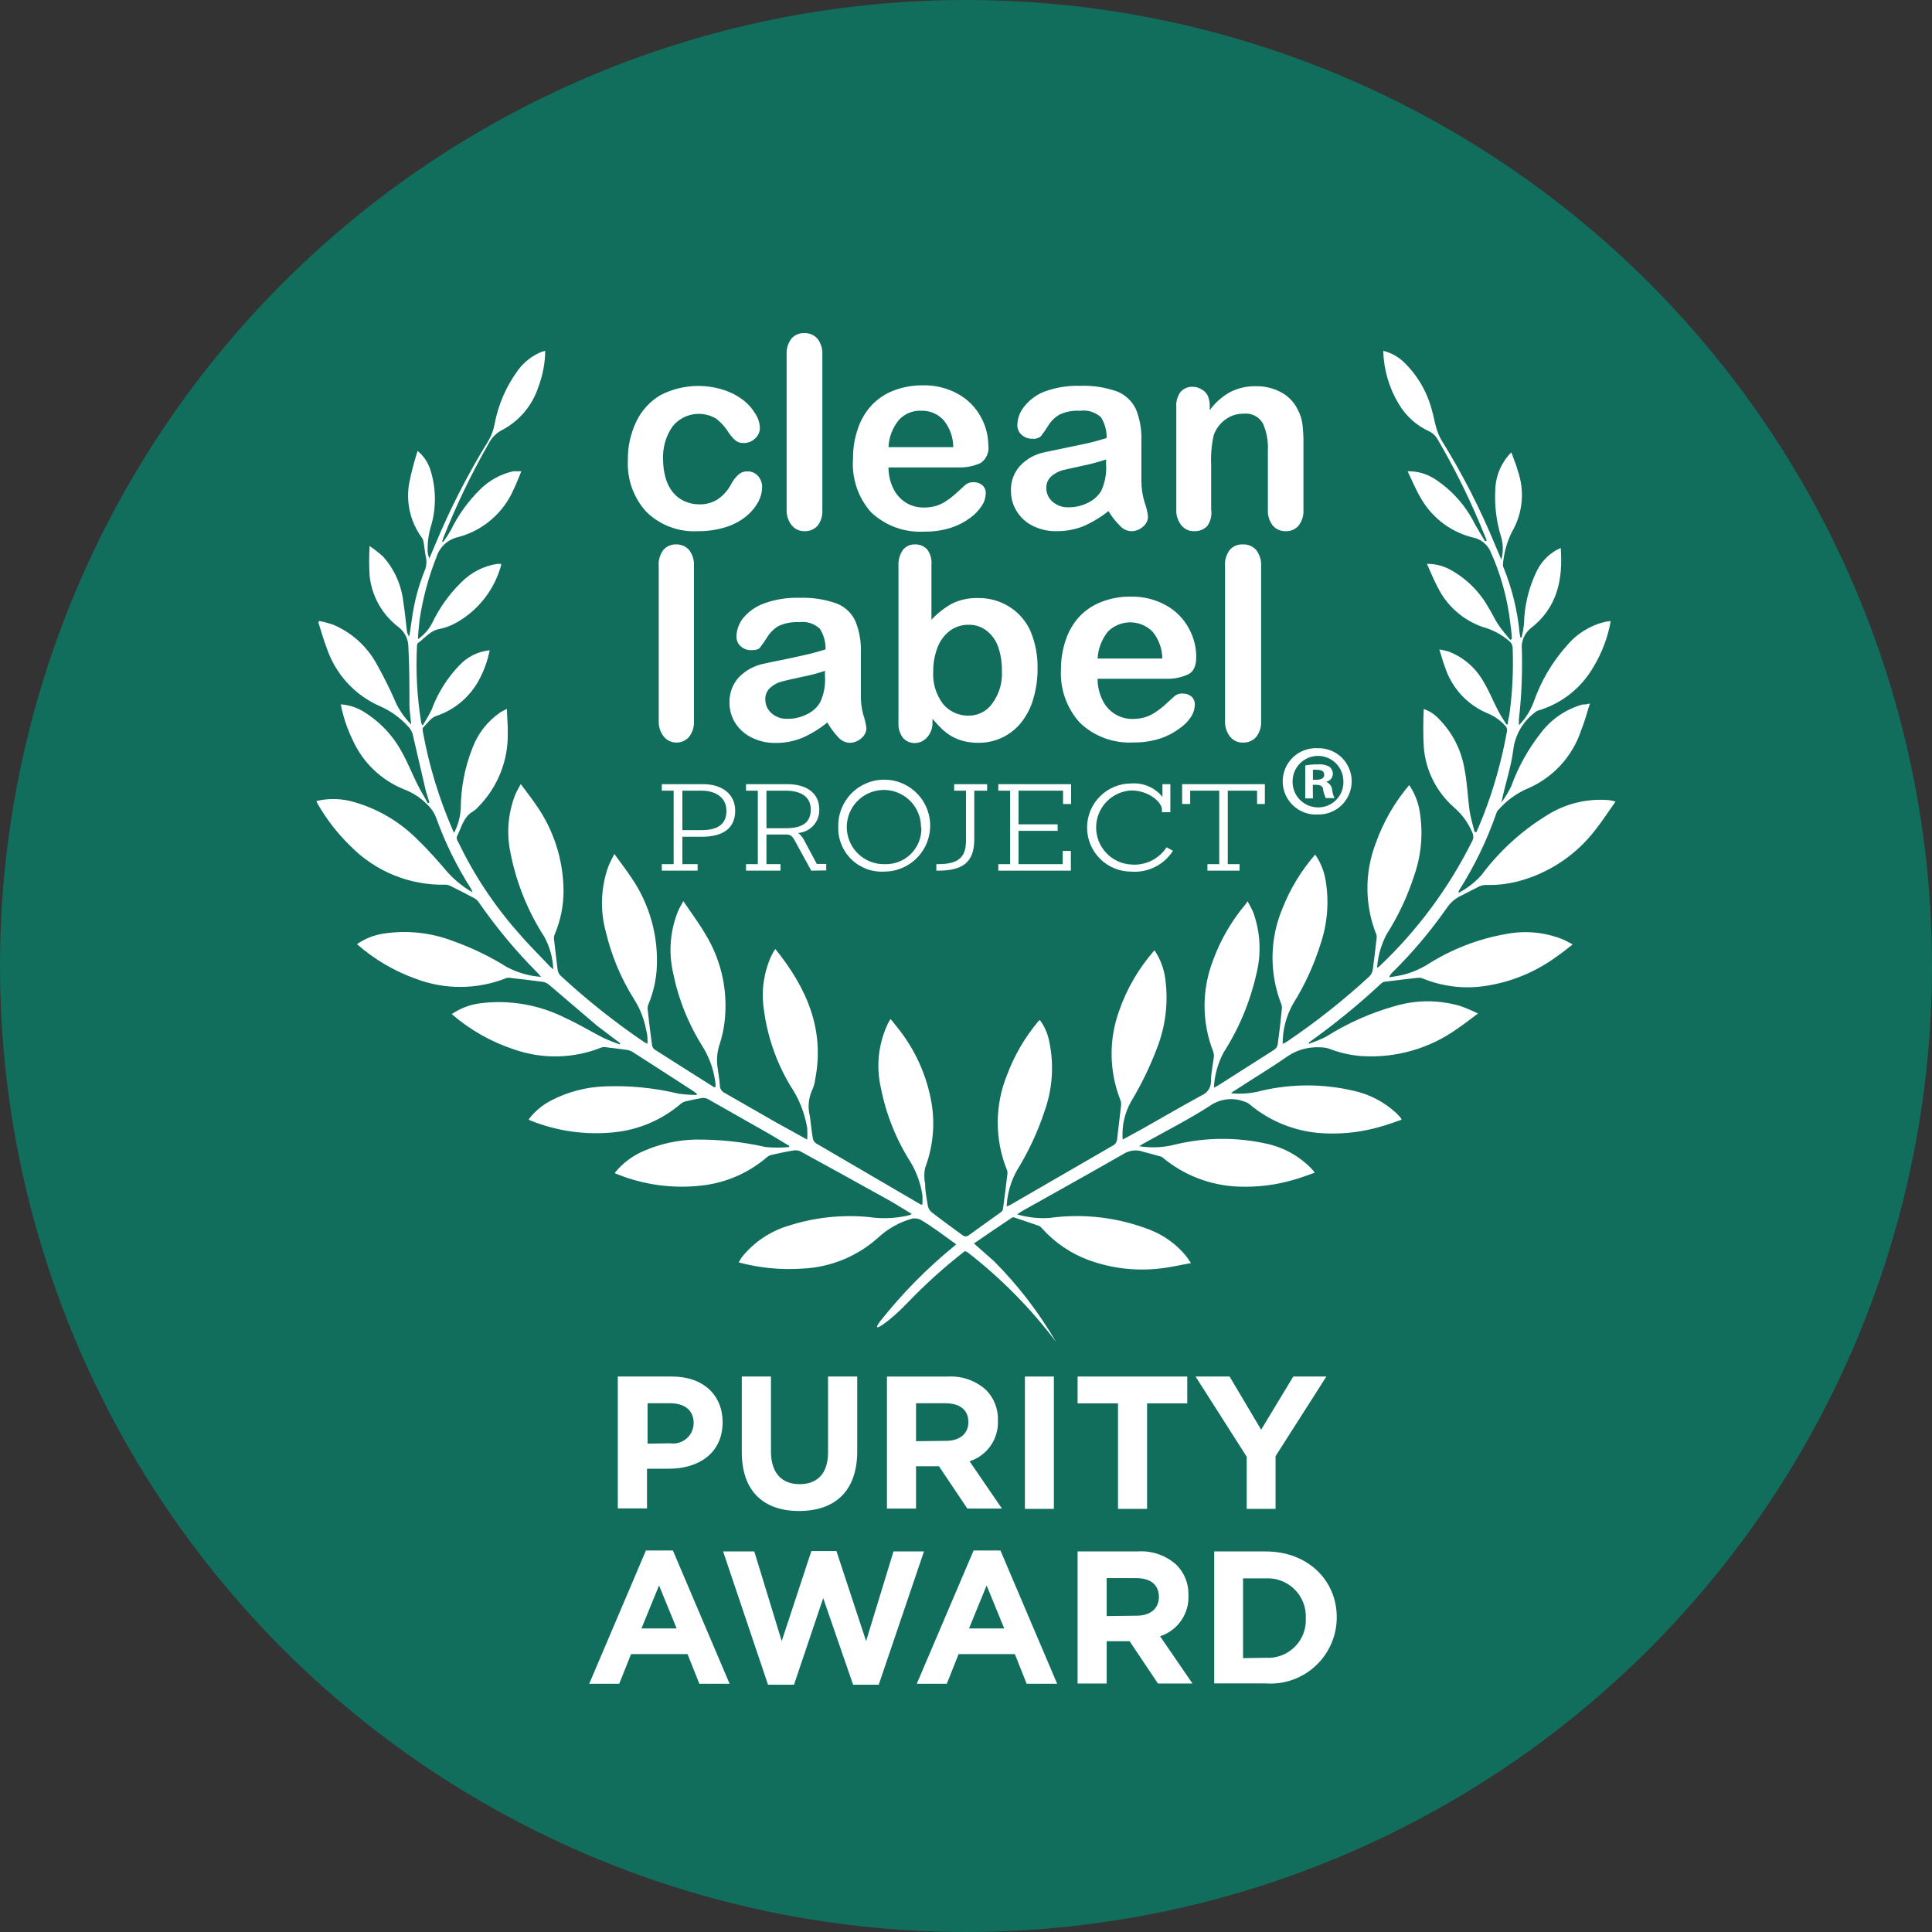 <svg xmlns="http://www.w3.org/2000/svg" fill="none" viewBox="0 0 80 80" height="80" width="80">
<rect x="0" y="0" width="80" height="80" fill="#333333" stroke="none"/>
<circle fill="#126E5C" r="40" cy="40" cx="40"></circle>
<path fill="white" d="M39.951 51.807C39.107 52.462 38.313 53.179 37.573 53.95C36.873 54.689 35.968 55.335 36.453 54.703C37.35 53.567 38.369 52.532 39.491 51.616L39.594 51.523L38.84 50.98C38.596 50.809 38.351 50.637 38.087 50.49C38.009 50.462 37.926 50.449 37.842 50.451H37.803C37.253 50.598 36.748 50.881 36.335 51.273C35.469 52.038 34.367 52.482 33.214 52.531C32.329 52.59 31.442 52.503 30.586 52.272C30.645 52.184 30.684 52.1 30.743 52.027C31.234 51.426 31.893 50.985 32.636 50.76C33.709 50.413 34.841 50.288 35.963 50.393C36.497 50.473 37.041 50.455 37.568 50.339C37.606 50.332 37.644 50.322 37.681 50.309C37.707 50.298 37.732 50.283 37.754 50.266C37.353 50.026 36.966 49.776 36.57 49.566C35.43 48.93 34.29 48.303 33.145 47.677C33.058 47.632 32.958 47.619 32.861 47.638C32.548 47.687 32.245 47.755 31.936 47.824C31.875 47.839 31.819 47.867 31.77 47.907C31.005 48.567 30.059 48.98 29.055 49.091C27.851 49.229 26.633 49.061 25.512 48.602C25.512 48.602 25.483 48.602 25.458 48.563C25.783 48.16 26.204 47.846 26.681 47.648C27.341 47.364 28.048 47.208 28.766 47.188C29.753 47.175 30.739 47.278 31.702 47.496C32.027 47.528 32.355 47.528 32.68 47.496V47.447L31.897 46.977L29.314 45.51C29.237 45.47 29.15 45.455 29.064 45.465C28.839 45.505 28.609 45.553 28.384 45.607C28.318 45.621 28.255 45.652 28.203 45.695C27.428 46.363 26.466 46.778 25.448 46.884C24.263 47.01 23.065 46.842 21.96 46.395C21.934 46.386 21.91 46.371 21.891 46.351C22.15 46.009 22.485 45.733 22.87 45.544C23.536 45.206 24.267 45.016 25.013 44.986C26.055 44.942 27.097 45.044 28.11 45.289C28.357 45.323 28.605 45.339 28.854 45.338V45.289L28.732 45.196C27.89 44.653 27.053 44.105 26.207 43.567C26.133 43.519 26.049 43.487 25.962 43.474C25.688 43.435 25.414 43.401 25.14 43.371C25.066 43.354 24.989 43.354 24.915 43.371C23.76 43.835 22.476 43.867 21.299 43.459C20.346 43.147 19.465 42.648 18.706 41.992C19.054 41.754 19.453 41.601 19.87 41.546C21.089 41.388 22.327 41.601 23.423 42.158C23.956 42.398 24.455 42.706 24.974 42.97C25.197 43.074 25.426 43.165 25.659 43.244L25.683 43.2C25.365 42.96 25.037 42.711 24.734 42.481C24.069 41.923 23.408 41.346 22.743 40.783C22.668 40.718 22.576 40.674 22.478 40.656C22.048 40.597 21.612 40.548 21.177 40.499C21.109 40.482 21.039 40.482 20.971 40.499C19.772 40.977 18.436 40.99 17.228 40.533C16.329 40.214 15.498 39.726 14.782 39.095C15.101 38.873 15.465 38.726 15.848 38.664C16.825 38.508 17.826 38.61 18.75 38.963C19.53 39.24 20.279 39.601 20.981 40.039C21.422 40.275 21.907 40.415 22.405 40.45C22.341 40.377 22.307 40.333 22.273 40.298C21.371 39.395 20.553 38.412 19.826 37.363C19.783 37.301 19.728 37.248 19.665 37.206C19.323 37.023 18.98 36.847 18.637 36.678C18.575 36.647 18.506 36.632 18.437 36.634C17.71 36.649 16.989 36.516 16.316 36.243C15.642 35.969 15.032 35.561 14.523 35.044C13.981 34.52 13.516 33.922 13.143 33.267C13.127 33.236 13.114 33.203 13.104 33.169C13.563 33.059 14.043 33.059 14.503 33.169C15.586 33.446 16.57 34.019 17.346 34.823C17.771 35.229 18.158 35.68 18.544 36.13C18.841 36.454 19.186 36.731 19.567 36.952C19.549 36.9 19.527 36.849 19.503 36.8C18.915 35.878 18.431 34.894 18.06 33.864C17.987 33.661 17.866 33.478 17.708 33.331C17.435 33.044 17.1 32.824 16.729 32.685C15.781 32.303 15.018 31.568 14.601 30.635C14.374 30.169 14.209 29.676 14.111 29.167C14.46 29.189 14.797 29.3 15.09 29.49C15.77 29.913 16.321 30.514 16.685 31.227C16.91 31.638 17.081 32.074 17.292 32.494C17.419 32.754 17.571 32.984 17.713 33.258L17.781 33.228C17.727 33.047 17.659 32.861 17.615 32.675C17.434 31.907 17.262 31.139 17.081 30.371C17.053 30.296 17.015 30.226 16.969 30.16L16.93 30.116C16.605 29.745 16.202 29.45 15.751 29.25C15.226 29.024 14.757 28.689 14.372 28.267C13.987 27.845 13.697 27.346 13.519 26.804C13.387 26.466 13.294 26.114 13.182 25.767L13.226 25.713C13.416 25.751 13.604 25.802 13.789 25.864C14.56 26.188 15.198 26.764 15.599 27.499C15.9 28.035 16.173 28.587 16.416 29.152C16.573 29.466 16.779 29.752 17.028 29.999C16.998 29.7 16.959 29.451 16.954 29.201C16.954 28.399 16.954 27.596 16.91 26.794C16.91 26.634 16.874 26.477 16.803 26.333C16.733 26.19 16.631 26.065 16.504 25.967C16.169 25.714 15.89 25.395 15.684 25.03C15.478 24.665 15.349 24.261 15.305 23.843C15.28 23.433 15.28 23.021 15.305 22.61C15.497 22.741 15.68 22.883 15.853 23.036C16.317 23.55 16.611 24.194 16.695 24.881C16.763 25.297 16.798 25.722 16.852 26.143C16.862 26.221 16.896 26.295 16.949 26.354L17.067 25.556C17.161 24.895 17.335 24.247 17.585 23.628C17.66 23.45 17.677 23.254 17.634 23.066C17.59 22.865 17.576 22.659 17.541 22.459C17.533 22.389 17.508 22.322 17.468 22.263C17.229 21.938 17.06 21.568 16.971 21.175C16.882 20.782 16.874 20.374 16.949 19.978C17.038 19.536 17.153 19.1 17.292 18.672C17.539 18.875 17.722 19.145 17.82 19.45C18.051 20.176 18.07 20.954 17.874 21.691C17.751 22.063 17.695 22.454 17.708 22.845C17.715 22.941 17.74 23.033 17.781 23.119L18.006 22.586C18.633 21.073 19.38 19.614 20.242 18.221C20.356 18.021 20.435 17.802 20.477 17.576C20.628 16.759 20.962 15.988 21.456 15.32C21.706 14.983 22.045 14.722 22.434 14.566L22.576 14.527C22.571 15.029 22.478 15.526 22.302 15.995C22.058 16.771 21.519 17.42 20.8 17.801C20.553 17.927 20.352 18.13 20.228 18.378C19.509 19.636 18.881 20.945 18.349 22.293C18.349 22.337 18.319 22.376 18.305 22.415L18.349 22.444C18.465 22.288 18.571 22.124 18.667 21.955C18.971 21.332 19.378 20.764 19.87 20.277C20.25 19.895 20.73 19.63 21.255 19.513H21.368H21.588C21.471 19.787 21.382 20.042 21.26 20.282C21.051 20.759 20.737 21.182 20.341 21.521C19.945 21.86 19.479 22.105 18.975 22.239C18.766 22.284 18.572 22.383 18.414 22.528C18.256 22.672 18.139 22.856 18.075 23.061C17.743 23.897 17.508 24.769 17.375 25.659C17.346 25.923 17.316 26.192 17.307 26.466C17.554 26.296 17.756 26.067 17.894 25.801C18.192 25.173 18.6 24.603 19.097 24.117C19.499 23.705 20.025 23.435 20.595 23.349H20.692H20.751C20.751 23.349 20.751 23.389 20.751 23.403C20.479 24.401 19.823 25.251 18.926 25.767C18.705 25.896 18.463 25.989 18.212 26.041C17.815 26.109 17.6 26.417 17.307 26.628C17.292 26.643 17.282 26.662 17.275 26.682C17.268 26.703 17.266 26.724 17.267 26.745C17.211 27.812 17.27 28.881 17.444 29.935C17.444 29.935 17.444 29.97 17.497 30.043C17.639 29.828 17.766 29.604 17.879 29.373C18.131 28.689 18.522 28.066 19.029 27.543C19.357 27.193 19.8 26.974 20.277 26.926C20.195 27.337 20.055 27.734 19.861 28.105C19.484 28.839 18.834 29.395 18.05 29.651C17.84 29.725 17.683 29.96 17.512 30.141C17.483 30.17 17.512 30.253 17.512 30.312C17.766 31.702 18.178 33.058 18.74 34.354C18.74 34.388 18.774 34.422 18.804 34.481C18.962 34.177 19.055 33.844 19.078 33.502C19.08 32.633 19.246 31.771 19.567 30.963C19.792 30.366 20.195 29.854 20.722 29.495C20.79 29.451 20.873 29.417 20.991 29.353C20.991 29.695 21.035 30.004 21.025 30.332C21.039 30.901 20.938 31.468 20.727 31.997C20.517 32.527 20.202 33.009 19.802 33.414C19.744 33.482 19.676 33.541 19.601 33.59C19.186 33.82 19.112 34.266 18.921 34.633C18.892 34.686 18.921 34.799 18.98 34.877C19.633 36.24 20.473 37.504 21.475 38.635C21.891 39.124 22.337 39.555 22.767 40.015L22.909 40.142C22.893 39.667 22.766 39.203 22.537 38.787C21.849 37.721 21.372 36.533 21.133 35.288C20.968 34.489 21.039 33.659 21.338 32.9C21.397 32.763 21.471 32.641 21.563 32.465C21.784 32.768 21.994 33.032 22.185 33.311C22.925 34.356 23.326 35.603 23.335 36.883C23.336 37.496 23.215 38.104 22.977 38.669C22.948 38.732 22.934 38.801 22.938 38.87C22.987 39.295 23.036 39.726 23.09 40.152C23.101 40.239 23.139 40.321 23.198 40.387C24.292 41.4 25.461 42.329 26.696 43.166L26.814 43.22C26.814 43.014 26.814 42.838 26.76 42.667C26.678 42.217 26.512 41.787 26.27 41.399C25.726 40.54 25.327 39.596 25.091 38.606C24.842 37.709 24.876 36.757 25.189 35.88C25.253 35.719 25.336 35.567 25.439 35.361C25.693 35.709 25.928 36.017 26.143 36.34C26.913 37.461 27.282 38.809 27.19 40.166C27.154 40.648 27.042 41.12 26.858 41.566C26.823 41.641 26.809 41.724 26.819 41.806C26.872 42.295 26.931 42.784 27 43.273C27.008 43.341 27.041 43.404 27.093 43.45C27.91 43.973 28.736 44.492 29.563 45.015H29.632C29.632 44.834 29.598 44.658 29.563 44.487C29.474 44.086 29.318 43.702 29.104 43.352C28.505 42.406 28.085 41.357 27.866 40.259C27.673 39.393 27.755 38.489 28.1 37.671C28.149 37.568 28.213 37.47 28.296 37.314C28.624 37.803 28.947 38.229 29.216 38.694C29.812 39.672 30.097 40.808 30.033 41.952C30.012 42.402 29.929 42.846 29.788 43.273C29.687 43.589 29.663 43.925 29.72 44.252C29.749 44.477 29.793 44.707 29.808 44.937C29.806 45 29.822 45.063 29.854 45.117C29.886 45.172 29.933 45.216 29.989 45.245L32.113 46.464L33.424 47.188C33.435 47.025 33.435 46.861 33.424 46.699C33.317 46.077 33.081 45.485 32.729 44.962C32.133 43.968 31.755 42.859 31.618 41.708C31.524 40.977 31.637 40.234 31.946 39.565C31.985 39.481 32.039 39.403 32.103 39.295C33.395 40.891 34.158 42.618 33.757 44.678C33.74 44.837 33.697 44.993 33.629 45.138C33.475 45.478 33.442 45.862 33.536 46.224C33.576 46.522 33.605 46.821 33.654 47.119C33.66 47.164 33.676 47.207 33.699 47.246C33.723 47.285 33.754 47.318 33.791 47.344L38.131 49.879H38.195C38.202 49.748 38.202 49.618 38.195 49.487C38.122 49.005 37.956 48.541 37.705 48.122C37.104 47.178 36.686 46.129 36.472 45.03C36.266 44.121 36.379 43.17 36.79 42.334C36.817 42.287 36.846 42.241 36.878 42.197C36.976 42.319 37.069 42.427 37.157 42.544C37.892 43.453 38.38 44.534 38.576 45.686C38.723 46.584 38.63 47.506 38.307 48.357C38.261 48.573 38.261 48.797 38.307 49.013C38.307 49.321 38.371 49.629 38.42 49.933C38.442 50.033 38.495 50.124 38.571 50.192C39.002 50.525 39.442 50.843 39.888 51.171C39.918 51.187 39.951 51.195 39.985 51.195C40.02 51.195 40.053 51.187 40.083 51.171C40.543 50.844 40.998 50.518 41.448 50.192C41.471 50.176 41.49 50.156 41.504 50.132C41.518 50.108 41.528 50.082 41.532 50.055C41.6 49.566 41.659 49.077 41.718 48.587C41.722 48.537 41.713 48.486 41.693 48.44C41.188 47.184 41.188 45.782 41.693 44.526C41.995 43.714 42.434 42.959 42.99 42.295L43.058 42.236C43.242 42.485 43.371 42.77 43.435 43.073C43.653 44.049 43.59 45.067 43.254 46.009C42.971 46.866 42.588 47.687 42.114 48.455C41.855 48.915 41.707 49.43 41.683 49.957C41.747 49.928 41.791 49.918 41.825 49.898L46.053 47.452C46.11 47.428 46.16 47.388 46.196 47.337C46.233 47.286 46.254 47.226 46.258 47.163C46.307 46.703 46.371 46.243 46.42 45.783C46.43 45.702 46.42 45.62 46.39 45.544C45.928 44.366 45.908 43.06 46.336 41.869C46.657 40.941 47.155 40.086 47.804 39.349C48.035 39.69 48.185 40.078 48.245 40.484C48.386 41.462 48.274 42.46 47.917 43.381C47.625 44.156 47.263 44.903 46.836 45.612C46.565 46.091 46.444 46.64 46.488 47.188L47.32 46.733C48.127 46.273 48.935 45.808 49.766 45.353C49.877 45.306 49.971 45.229 50.038 45.13C50.105 45.031 50.141 44.915 50.143 44.795C50.143 44.443 50.226 44.091 50.266 43.743C50.269 43.68 50.261 43.617 50.241 43.557C49.757 42.33 49.757 40.964 50.241 39.736C50.55 38.897 51.004 38.118 51.582 37.436L51.66 37.319C51.748 37.49 51.826 37.617 51.885 37.754C52.191 38.582 52.239 39.482 52.022 40.338C51.764 41.486 51.306 42.581 50.672 43.572C50.428 44.025 50.289 44.526 50.266 45.04L50.456 44.937C51.224 44.448 51.998 43.958 52.761 43.469C52.8 43.444 52.832 43.411 52.858 43.372C52.883 43.333 52.9 43.29 52.908 43.244C52.976 42.755 53.03 42.266 53.079 41.776C53.088 41.708 53.08 41.639 53.054 41.576C52.552 40.291 52.573 38.861 53.113 37.593C53.434 36.786 53.889 36.04 54.459 35.386C54.684 35.71 54.833 36.082 54.894 36.472C55.039 37.351 54.965 38.252 54.679 39.095C54.41 39.954 54.034 40.776 53.558 41.541C53.261 42.054 53.107 42.637 53.113 43.229C53.191 43.181 53.245 43.161 53.289 43.132C54.498 42.316 55.643 41.41 56.714 40.421C56.781 40.348 56.825 40.258 56.842 40.161C56.9 39.741 56.949 39.32 56.998 38.899C57.01 38.838 57.01 38.775 56.998 38.713C56.507 37.495 56.496 36.137 56.969 34.911C57.28 34.033 57.749 33.218 58.353 32.509C58.579 32.842 58.728 33.222 58.789 33.62C58.933 34.497 58.856 35.397 58.564 36.237C58.289 37.099 57.904 37.921 57.419 38.684C57.19 39.114 57.054 39.587 57.023 40.073C57.056 40.059 57.088 40.039 57.116 40.015C58.693 38.524 59.995 36.766 60.962 34.823C60.991 34.768 61.006 34.707 61.006 34.645C61.006 34.583 60.991 34.521 60.962 34.466C60.791 34.061 60.528 33.703 60.193 33.419C59.471 32.781 59.027 31.885 58.955 30.924C58.928 30.402 58.928 29.879 58.955 29.358C59.191 29.439 59.403 29.576 59.572 29.759C60.139 30.328 60.514 31.06 60.643 31.853C60.756 32.411 60.771 32.984 60.849 33.551C60.893 33.855 60.986 34.153 61.059 34.451H61.138C61.231 34.231 61.328 34.011 61.416 33.786C61.853 32.662 62.18 31.498 62.395 30.312C62.409 30.261 62.408 30.207 62.393 30.157C62.377 30.107 62.347 30.062 62.307 30.028C62.111 29.815 61.871 29.648 61.602 29.539C61.186 29.366 60.811 29.104 60.505 28.772C60.2 28.44 59.97 28.046 59.831 27.616C59.748 27.396 59.689 27.166 59.601 26.892C59.732 26.913 59.861 26.942 59.988 26.98C60.617 27.222 61.138 27.682 61.456 28.276C61.676 28.643 61.832 29.045 62.033 29.426C62.136 29.622 62.258 29.808 62.376 29.994H62.434C62.434 29.842 62.488 29.691 62.508 29.534C62.628 28.636 62.671 27.729 62.635 26.823C62.634 26.77 62.621 26.718 62.598 26.671C62.574 26.623 62.54 26.582 62.498 26.549C62.18 26.273 61.803 26.072 61.397 25.962C60.989 25.821 60.613 25.6 60.291 25.313C59.968 25.026 59.706 24.678 59.518 24.289C59.361 23.995 59.239 23.687 59.087 23.349C59.403 23.345 59.716 23.417 59.998 23.56C60.667 23.912 61.223 24.447 61.602 25.101C61.759 25.346 61.881 25.625 62.043 25.869C62.204 26.114 62.371 26.285 62.532 26.495L62.601 26.461C62.601 26.251 62.566 26.041 62.542 25.83C62.423 24.781 62.139 23.757 61.7 22.796C61.638 22.672 61.55 22.562 61.443 22.473C61.336 22.384 61.212 22.317 61.079 22.278C60.613 22.176 60.173 21.978 59.788 21.697C59.403 21.415 59.081 21.057 58.843 20.643C58.632 20.296 58.481 19.915 58.285 19.513C58.68 19.506 59.068 19.615 59.401 19.826C60.111 20.286 60.686 20.928 61.064 21.686C61.201 21.93 61.348 22.175 61.495 22.415L61.563 22.381C61.461 22.126 61.358 21.891 61.25 21.622C60.752 20.445 60.178 19.301 59.533 18.197C59.448 18.044 59.316 17.922 59.156 17.85C58.639 17.609 58.207 17.216 57.918 16.724C57.517 16.06 57.297 15.303 57.277 14.527C57.608 14.608 57.911 14.777 58.153 15.017C58.71 15.563 59.106 16.252 59.298 17.008C59.366 17.233 59.401 17.473 59.469 17.698C59.517 17.878 59.587 18.05 59.679 18.212C60.551 19.614 61.304 21.087 61.93 22.615C62.004 22.782 62.072 22.948 62.165 23.173C62.248 22.872 62.248 22.554 62.165 22.253C61.965 21.621 61.881 20.958 61.916 20.296C61.928 19.708 62.166 19.147 62.581 18.73C62.674 19 62.777 19.22 62.845 19.484C62.993 19.901 63.048 20.345 63.006 20.786C62.964 21.226 62.825 21.652 62.601 22.033C62.396 22.45 62.272 22.901 62.234 23.364C62.23 23.415 62.24 23.465 62.263 23.511C62.612 24.375 62.834 25.284 62.923 26.212C62.93 26.274 62.941 26.337 62.958 26.398H63.007C63.051 26.216 63.084 26.031 63.105 25.845C63.12 25.072 63.305 24.312 63.648 23.618C63.856 23.204 64.202 22.875 64.626 22.689C64.724 24.01 64.484 25.174 63.359 26.036C63.256 26.125 63.172 26.235 63.112 26.357C63.053 26.48 63.018 26.614 63.012 26.75C63.048 27.764 63.009 28.78 62.894 29.788C62.894 29.852 62.894 29.916 62.894 30.033C63.16 29.762 63.366 29.439 63.501 29.084C63.801 28.213 64.272 27.412 64.886 26.726C65.295 26.237 65.851 25.894 66.471 25.747C66.545 25.733 66.621 25.723 66.696 25.718C66.577 26.389 66.335 27.032 65.982 27.616C65.477 28.495 64.651 29.144 63.677 29.426C63.624 29.448 63.576 29.48 63.535 29.519C63.292 29.705 63.09 29.937 62.939 30.203C62.789 30.469 62.694 30.762 62.659 31.066C62.566 31.79 62.317 32.494 62.17 33.233C62.321 33.024 62.455 32.803 62.571 32.572C62.861 31.767 63.279 31.013 63.809 30.341C64.24 29.774 64.845 29.363 65.531 29.172C65.61 29.172 65.693 29.172 65.835 29.128C65.708 29.524 65.615 29.891 65.473 30.239C65.291 30.789 64.991 31.292 64.595 31.715C64.199 32.137 63.715 32.468 63.178 32.685C62.746 32.885 62.361 33.173 62.048 33.532C62.008 33.567 61.98 33.613 61.965 33.664C61.571 34.799 61.045 35.885 60.399 36.898C60.397 36.922 60.397 36.947 60.399 36.971C60.755 36.785 61.075 36.536 61.343 36.237C62.082 35.245 63.004 34.403 64.059 33.757C64.815 33.279 65.706 33.059 66.598 33.13C66.676 33.13 66.755 33.16 66.897 33.189C66.598 33.61 66.339 34.016 66.04 34.388C65.296 35.351 64.272 36.062 63.109 36.423C62.607 36.582 62.081 36.657 61.553 36.644C61.453 36.641 61.352 36.661 61.26 36.702C61.015 36.82 60.771 36.957 60.541 37.069C60.276 37.184 60.052 37.375 59.895 37.617C59.227 38.571 58.474 39.462 57.644 40.279C57.589 40.332 57.547 40.398 57.522 40.47C57.708 40.435 57.903 40.411 58.089 40.367C58.444 40.278 58.784 40.136 59.097 39.946C60.102 39.304 61.225 38.869 62.4 38.669C63.174 38.525 63.973 38.603 64.705 38.894C64.837 38.948 64.954 39.022 65.121 39.105C64.891 39.286 64.69 39.452 64.48 39.594C63.602 40.243 62.579 40.666 61.5 40.827C60.632 40.958 59.744 40.853 58.931 40.524C58.862 40.493 58.786 40.481 58.711 40.489C58.256 40.538 57.806 40.592 57.35 40.651C57.294 40.656 57.24 40.68 57.199 40.719C56.254 41.599 55.252 42.417 54.199 43.166V43.22C54.441 43.139 54.676 43.043 54.904 42.931C55.79 42.371 56.752 41.942 57.761 41.659C58.648 41.397 59.591 41.397 60.477 41.659C60.724 41.749 60.965 41.852 61.201 41.967C60.888 42.197 60.629 42.407 60.35 42.593C59.213 43.408 57.832 43.811 56.435 43.733C55.947 43.703 55.466 43.596 55.012 43.415C54.897 43.384 54.778 43.367 54.659 43.366C54.589 43.362 54.519 43.362 54.449 43.366C54.021 43.383 53.607 43.526 53.26 43.777C52.555 44.267 51.792 44.717 51.092 45.182C51.058 45.182 51.029 45.231 50.975 45.27C51.402 45.311 51.833 45.275 52.247 45.162C53.491 44.873 54.785 44.873 56.029 45.162C56.704 45.306 57.326 45.631 57.83 46.102C57.889 46.16 57.943 46.224 58.001 46.288C58.015 46.312 58.026 46.339 58.035 46.366C57.742 46.464 57.453 46.576 57.16 46.654C56.444 46.864 55.699 46.958 54.953 46.933C53.773 46.909 52.636 46.481 51.733 45.72C51.67 45.669 51.597 45.632 51.518 45.612C51.281 45.522 51.026 45.492 50.775 45.526C50.524 45.559 50.285 45.654 50.08 45.803C49.194 46.371 48.255 46.845 47.335 47.359L47.168 47.462C47.678 47.544 48.2 47.518 48.7 47.383C49.931 47.092 51.213 47.083 52.448 47.359C53.175 47.516 53.838 47.892 54.346 48.435L54.444 48.558C54.131 48.666 53.842 48.778 53.544 48.861C52.815 49.072 52.056 49.164 51.298 49.135C50.139 49.097 49.026 48.671 48.137 47.927L48.108 47.902C47.853 47.834 47.618 47.76 47.354 47.697C47.233 47.651 47.105 47.631 46.976 47.638C46.847 47.645 46.721 47.678 46.605 47.736C45.206 48.538 43.797 49.321 42.393 50.109C42.309 50.153 42.231 50.207 42.114 50.285C42.55 50.412 43.006 50.462 43.459 50.432C44.862 50.239 46.29 50.408 47.609 50.921C48.199 51.15 48.72 51.527 49.12 52.017C49.179 52.095 49.233 52.184 49.316 52.301C48.94 52.369 48.597 52.448 48.25 52.497C47.193 52.656 46.114 52.55 45.108 52.188C44.357 51.917 43.684 51.463 43.151 50.867C43.119 50.825 43.079 50.79 43.034 50.764L42.016 50.417C41.999 50.41 41.981 50.406 41.962 50.406C41.944 50.406 41.925 50.41 41.908 50.417C41.385 50.764 40.866 51.122 40.328 51.489L41.16 52.223C42.155 53.222 43.018 54.346 43.728 55.565C42.674 54.167 41.438 52.917 40.054 51.846L39.951 51.807Z"></path>
<path fill="white" d="M31.558 20.165C31.556 20.375 31.504 20.581 31.406 20.767C31.283 20.995 31.117 21.198 30.917 21.364C30.664 21.569 30.375 21.725 30.065 21.824C29.69 21.942 29.299 21.999 28.906 21.995C28.513 22.018 28.12 21.959 27.752 21.822C27.384 21.684 27.049 21.472 26.767 21.197C26.504 20.91 26.3 20.573 26.168 20.206C26.036 19.838 25.979 19.449 25.999 19.059C25.988 18.502 26.109 17.951 26.351 17.449C26.567 16.997 26.913 16.619 27.345 16.363C27.749 16.154 28.191 16.028 28.645 15.992C29.098 15.956 29.555 16.011 29.987 16.153C30.28 16.25 30.554 16.396 30.799 16.583C30.995 16.742 31.161 16.934 31.288 17.151C31.395 17.318 31.456 17.511 31.465 17.709C31.466 17.794 31.449 17.878 31.415 17.956C31.38 18.034 31.328 18.103 31.264 18.159C31.199 18.221 31.122 18.27 31.038 18.302C30.954 18.334 30.865 18.349 30.775 18.345C30.664 18.348 30.555 18.314 30.466 18.247C30.363 18.158 30.27 18.056 30.192 17.944C30.054 17.713 29.875 17.509 29.664 17.342C29.377 17.166 29.036 17.1 28.704 17.156C28.373 17.211 28.072 17.385 27.858 17.645C27.57 18.053 27.428 18.546 27.457 19.044C27.457 19.296 27.492 19.546 27.56 19.788C27.619 20.003 27.721 20.205 27.858 20.38C27.989 20.544 28.157 20.673 28.348 20.757C28.539 20.842 28.745 20.886 28.954 20.884C29.222 20.892 29.486 20.821 29.713 20.679C29.949 20.518 30.142 20.301 30.276 20.047C30.35 19.902 30.449 19.771 30.569 19.661C30.673 19.566 30.81 19.516 30.951 19.519C31.037 19.517 31.122 19.535 31.2 19.57C31.277 19.606 31.346 19.659 31.401 19.725C31.505 19.848 31.56 20.004 31.558 20.165Z"></path>
<path fill="white" d="M32.573 21.099V14.69C32.555 14.449 32.627 14.21 32.774 14.019C32.84 13.944 32.922 13.884 33.014 13.845C33.107 13.806 33.207 13.789 33.307 13.794C33.408 13.79 33.508 13.808 33.601 13.847C33.694 13.886 33.777 13.945 33.845 14.019C33.994 14.21 34.067 14.448 34.051 14.69V21.099C34.07 21.339 34.001 21.578 33.855 21.77C33.787 21.844 33.703 21.902 33.611 21.941C33.518 21.98 33.417 21.998 33.317 21.995C33.214 21.998 33.111 21.977 33.018 21.934C32.925 21.89 32.843 21.826 32.779 21.745C32.635 21.561 32.562 21.332 32.573 21.099Z"></path>
<path fill="white" d="M39.726 19.356H36.791C36.789 19.664 36.859 19.967 36.996 20.242C37.113 20.48 37.294 20.68 37.52 20.819C37.738 20.951 37.989 21.018 38.244 21.015C38.409 21.017 38.573 20.997 38.733 20.956C38.883 20.912 39.027 20.846 39.159 20.761C39.291 20.675 39.417 20.58 39.535 20.477L39.986 20.066C40.078 19.996 40.193 19.961 40.309 19.968C40.442 19.961 40.573 20.005 40.675 20.09C40.724 20.135 40.762 20.189 40.787 20.25C40.812 20.311 40.822 20.377 40.817 20.443C40.812 20.617 40.757 20.787 40.661 20.932C40.531 21.132 40.365 21.307 40.172 21.446C39.931 21.623 39.663 21.761 39.379 21.852C39.023 21.965 38.651 22.019 38.278 22.013C37.873 22.038 37.467 21.978 37.086 21.84C36.705 21.701 36.356 21.485 36.062 21.206C35.796 20.903 35.594 20.55 35.467 20.167C35.34 19.785 35.291 19.381 35.323 18.98C35.318 18.567 35.384 18.157 35.518 17.766C35.634 17.402 35.828 17.069 36.086 16.788C36.341 16.515 36.656 16.304 37.006 16.171C37.393 16.024 37.805 15.951 38.219 15.956C38.733 15.944 39.24 16.071 39.687 16.323C40.08 16.544 40.402 16.871 40.617 17.267C40.816 17.628 40.922 18.034 40.925 18.446C40.946 18.585 40.927 18.726 40.87 18.854C40.814 18.982 40.723 19.092 40.607 19.171C40.331 19.297 40.03 19.361 39.726 19.356ZM36.791 18.515H39.472C39.472 18.102 39.327 17.701 39.061 17.385C38.942 17.259 38.797 17.16 38.637 17.095C38.477 17.03 38.304 17 38.131 17.008C37.961 17.002 37.791 17.032 37.634 17.098C37.477 17.164 37.336 17.264 37.221 17.39C36.959 17.708 36.808 18.103 36.791 18.515Z"></path>
<path fill="white" d="M45.898 21.163C45.581 21.416 45.232 21.626 44.861 21.789C44.503 21.931 44.121 22 43.736 21.995C43.396 21.999 43.06 21.922 42.757 21.77C42.483 21.635 42.254 21.424 42.096 21.163C41.941 20.913 41.86 20.625 41.862 20.331C41.846 19.952 41.978 19.582 42.229 19.299C42.508 18.997 42.877 18.795 43.281 18.721L43.98 18.574C44.352 18.501 44.67 18.428 44.959 18.369C45.248 18.31 45.512 18.227 45.825 18.139C45.83 17.835 45.749 17.537 45.59 17.278C45.474 17.172 45.337 17.094 45.187 17.047C45.037 17.001 44.879 16.988 44.724 17.009C44.433 16.99 44.142 17.044 43.877 17.165C43.673 17.281 43.504 17.45 43.388 17.654C43.299 17.796 43.203 17.934 43.099 18.066C43.049 18.106 42.991 18.136 42.929 18.153C42.867 18.171 42.802 18.176 42.737 18.168C42.579 18.171 42.425 18.113 42.307 18.007C42.248 17.957 42.202 17.894 42.171 17.824C42.139 17.754 42.124 17.678 42.126 17.601C42.132 17.324 42.23 17.057 42.405 16.842C42.623 16.561 42.914 16.344 43.246 16.216C43.716 16.043 44.214 15.962 44.714 15.976C45.235 15.956 45.754 16.034 46.246 16.206C46.591 16.341 46.872 16.602 47.033 16.935C47.202 17.355 47.28 17.805 47.263 18.256V19.137C47.263 19.382 47.263 19.626 47.263 19.944C47.265 20.24 47.311 20.534 47.4 20.815C47.468 21.004 47.514 21.199 47.537 21.398C47.534 21.477 47.514 21.555 47.478 21.626C47.441 21.697 47.39 21.76 47.327 21.809C47.194 21.932 47.019 21.998 46.838 21.995C46.666 21.987 46.504 21.911 46.388 21.784C46.199 21.599 46.034 21.39 45.898 21.163ZM45.8 19.025C45.491 19.129 45.176 19.214 44.856 19.279L43.995 19.47C43.828 19.52 43.674 19.603 43.54 19.715C43.47 19.775 43.415 19.851 43.378 19.935C43.341 20.02 43.322 20.111 43.325 20.204C43.324 20.311 43.346 20.417 43.39 20.515C43.434 20.613 43.498 20.701 43.579 20.771C43.762 20.933 44.001 21.017 44.244 21.006C44.527 21.009 44.805 20.943 45.057 20.815C45.281 20.707 45.469 20.538 45.6 20.326C45.758 19.98 45.827 19.6 45.8 19.22V19.025Z"></path>
<path fill="white" d="M50.093 16.809V16.985C50.317 16.674 50.608 16.416 50.944 16.231C51.273 16.066 51.638 15.984 52.006 15.992C52.371 15.985 52.731 16.072 53.053 16.246C53.352 16.407 53.592 16.659 53.738 16.965C53.836 17.146 53.901 17.344 53.929 17.548C53.961 17.814 53.976 18.082 53.973 18.35V21.1C53.989 21.341 53.916 21.58 53.767 21.77C53.702 21.845 53.621 21.903 53.531 21.942C53.44 21.981 53.342 21.999 53.244 21.995C53.142 22 53.042 21.981 52.948 21.941C52.855 21.901 52.772 21.841 52.705 21.765C52.557 21.576 52.484 21.339 52.5 21.1V18.654C52.52 18.269 52.45 17.885 52.294 17.533C52.213 17.391 52.09 17.277 51.943 17.205C51.795 17.134 51.63 17.108 51.467 17.132C51.209 17.13 50.956 17.212 50.748 17.367C50.522 17.526 50.351 17.752 50.259 18.012C50.167 18.418 50.131 18.835 50.151 19.25V21.1C50.188 21.334 50.133 21.574 49.999 21.77C49.931 21.844 49.848 21.903 49.755 21.942C49.662 21.98 49.562 21.999 49.461 21.995C49.357 22.001 49.252 21.981 49.157 21.938C49.061 21.894 48.978 21.828 48.913 21.746C48.766 21.557 48.692 21.32 48.708 21.08V16.853C48.691 16.628 48.755 16.404 48.889 16.222C48.951 16.154 49.027 16.101 49.111 16.066C49.196 16.03 49.287 16.014 49.378 16.016C49.502 16.013 49.624 16.046 49.73 16.109C49.844 16.165 49.938 16.253 49.999 16.364C50.065 16.503 50.097 16.655 50.093 16.809Z"></path>
<path fill="white" d="M27.404 36.052V35.783H27.894V32.74H27.404V32.471H29.122C29.866 32.471 30.443 32.857 30.443 33.571C30.443 34.286 29.953 34.648 29.063 34.648H28.256V35.783H28.887V36.052H27.404ZM29.058 34.374C29.675 34.374 30.081 34.158 30.081 33.576C30.081 32.994 29.591 32.74 29.058 32.74H28.256V34.374H29.058Z"></path>
<path fill="white" d="M33.592 36.052L32.916 34.819C32.828 34.658 32.76 34.56 32.569 34.555H31.737V35.783H32.319V36.052H30.891V35.783H31.38V32.74H30.891V32.471H32.613C33.352 32.471 33.924 32.808 33.924 33.513C33.934 33.757 33.849 33.995 33.686 34.178C33.524 34.36 33.297 34.472 33.053 34.491C33.173 34.591 33.268 34.716 33.332 34.858L33.822 35.773H34.213V36.042L33.592 36.052ZM32.535 34.295C33.151 34.295 33.572 34.11 33.572 33.522C33.572 32.935 33.083 32.74 32.535 32.74H31.737V34.295H32.535Z"></path>
<path fill="white" d="M34.711 34.242C34.7 33.863 34.802 33.49 35.005 33.17C35.207 32.85 35.5 32.598 35.846 32.446C36.193 32.293 36.577 32.248 36.95 32.314C37.322 32.381 37.666 32.558 37.938 32.821C38.21 33.084 38.397 33.423 38.475 33.793C38.554 34.163 38.52 34.549 38.379 34.9C38.237 35.251 37.994 35.552 37.681 35.764C37.367 35.976 36.998 36.09 36.619 36.091C36.369 36.106 36.12 36.069 35.885 35.982C35.651 35.895 35.437 35.761 35.257 35.587C35.078 35.413 34.937 35.203 34.843 34.972C34.748 34.74 34.703 34.492 34.711 34.242ZM38.136 34.242C38.135 33.938 38.044 33.641 37.874 33.389C37.705 33.137 37.464 32.941 37.183 32.825C36.902 32.71 36.593 32.68 36.295 32.741C35.997 32.801 35.724 32.948 35.51 33.164C35.295 33.379 35.15 33.653 35.092 33.952C35.033 34.25 35.065 34.559 35.182 34.839C35.299 35.119 35.497 35.359 35.75 35.527C36.003 35.695 36.3 35.784 36.604 35.783C36.809 35.794 37.013 35.762 37.204 35.69C37.396 35.617 37.57 35.505 37.715 35.362C37.861 35.218 37.975 35.045 38.05 34.855C38.125 34.665 38.159 34.461 38.151 34.256L38.136 34.242Z"></path>
<path fill="white" d="M40 32.74H39.51V32.471H40.875V32.74H40.342V34.76C40.342 35.715 39.853 36.052 38.84 36.052H38.772V35.783H38.84C39.726 35.783 40 35.465 40 34.804V32.74Z"></path>
<path fill="white" d="M41.338 36.052V35.783H41.827V32.74H41.338V32.471H44.352V33.292H44.019V32.74H42.175V34.134H43.794V34.403H42.175V35.783H44.005V35.235H44.342V36.052H41.338Z"></path>
<path fill="white" d="M48.57 35.231C48.386 35.518 48.128 35.75 47.823 35.901C47.518 36.053 47.177 36.119 46.838 36.092C46.354 36.092 45.889 35.9 45.547 35.557C45.205 35.215 45.013 34.751 45.013 34.267C45.013 33.783 45.205 33.319 45.547 32.977C45.889 32.634 46.354 32.442 46.838 32.442C47.083 32.422 47.33 32.462 47.556 32.559C47.782 32.656 47.98 32.808 48.134 33V32.471H48.462V33.631H48.115V33.523C48.115 33.235 47.596 32.731 46.838 32.731C46.446 32.753 46.077 32.924 45.808 33.209C45.538 33.495 45.388 33.872 45.388 34.264C45.388 34.657 45.538 35.035 45.808 35.32C46.077 35.605 46.446 35.776 46.838 35.798C47.124 35.823 47.412 35.769 47.67 35.643C47.928 35.518 48.148 35.324 48.306 35.084L48.57 35.231Z"></path>
<path fill="white" d="M49.997 36.052V35.783H50.487V32.74H49.283V33.292H48.95V32.471H52.375V33.292H52.052V32.74H50.839V35.783H51.328V36.052H49.997Z"></path>
<path fill="white" d="M27.276 29.848V23.443C27.255 23.201 27.325 22.96 27.472 22.767C27.536 22.695 27.615 22.637 27.704 22.598C27.793 22.559 27.889 22.54 27.985 22.542C28.087 22.538 28.188 22.556 28.282 22.595C28.376 22.634 28.46 22.693 28.529 22.767C28.679 22.959 28.752 23.2 28.734 23.443V29.848C28.751 30.091 28.676 30.332 28.524 30.523C28.456 30.597 28.373 30.656 28.28 30.695C28.187 30.734 28.086 30.752 27.985 30.748C27.892 30.745 27.8 30.723 27.716 30.682C27.632 30.642 27.557 30.584 27.496 30.513C27.343 30.326 27.265 30.089 27.276 29.848Z"></path>
<path fill="white" d="M34.258 29.916C33.942 30.174 33.593 30.388 33.221 30.552C32.865 30.698 32.484 30.769 32.1 30.763C31.76 30.768 31.424 30.691 31.121 30.538C30.837 30.4 30.598 30.184 30.431 29.916C30.281 29.665 30.203 29.377 30.206 29.084C30.198 28.704 30.334 28.335 30.588 28.052C30.872 27.755 31.241 27.555 31.645 27.48C31.738 27.455 31.973 27.406 32.345 27.333C32.717 27.259 33.035 27.186 33.323 27.122C33.612 27.059 33.876 26.985 34.184 26.892C34.193 26.59 34.111 26.292 33.95 26.036C33.835 25.929 33.699 25.849 33.55 25.802C33.401 25.754 33.243 25.741 33.088 25.762C32.798 25.745 32.507 25.799 32.242 25.919C32.04 26.038 31.872 26.206 31.753 26.408C31.664 26.552 31.567 26.69 31.464 26.824C31.41 26.892 31.288 26.922 31.107 26.922C30.948 26.927 30.794 26.871 30.676 26.765C30.617 26.714 30.571 26.651 30.539 26.58C30.508 26.509 30.493 26.432 30.495 26.354C30.502 26.078 30.598 25.812 30.769 25.596C30.998 25.321 31.295 25.112 31.63 24.989C32.1 24.818 32.598 24.738 33.098 24.754C33.619 24.734 34.138 24.812 34.63 24.984C34.977 25.115 35.26 25.377 35.417 25.713C35.587 26.132 35.665 26.582 35.647 27.034C35.647 27.377 35.647 27.67 35.647 27.915C35.647 28.16 35.647 28.404 35.647 28.717C35.636 29.006 35.667 29.294 35.74 29.574C35.805 29.763 35.851 29.958 35.877 30.156C35.874 30.237 35.853 30.316 35.816 30.387C35.778 30.459 35.726 30.522 35.662 30.572C35.528 30.693 35.353 30.759 35.173 30.758C35.001 30.747 34.839 30.67 34.723 30.542C34.543 30.353 34.387 30.143 34.258 29.916ZM34.16 27.778C33.851 27.882 33.535 27.965 33.216 28.027C32.805 28.116 32.516 28.179 32.359 28.223C32.191 28.268 32.035 28.352 31.904 28.468C31.834 28.528 31.779 28.604 31.741 28.688C31.704 28.773 31.686 28.865 31.689 28.957C31.688 29.065 31.71 29.172 31.754 29.271C31.798 29.37 31.862 29.458 31.943 29.53C32.126 29.692 32.365 29.776 32.609 29.765C32.889 29.768 33.167 29.702 33.416 29.574C33.642 29.469 33.832 29.299 33.959 29.084C34.12 28.741 34.189 28.361 34.16 27.983V27.778Z"></path>
<path fill="white" d="M38.569 23.384V25.66C38.817 25.396 39.104 25.171 39.42 24.994C39.754 24.832 40.121 24.753 40.492 24.764C40.948 24.755 41.396 24.877 41.784 25.117C42.167 25.355 42.471 25.7 42.66 26.11C42.872 26.608 42.975 27.145 42.963 27.685C42.966 28.103 42.908 28.518 42.792 28.919C42.694 29.273 42.528 29.606 42.303 29.897C42.089 30.17 41.814 30.39 41.501 30.54C41.188 30.689 40.844 30.764 40.497 30.758C40.281 30.759 40.065 30.731 39.856 30.675C39.685 30.626 39.52 30.555 39.367 30.465C39.239 30.386 39.119 30.294 39.01 30.191C38.87 30.056 38.738 29.914 38.613 29.765V29.912C38.618 30.029 38.598 30.147 38.556 30.257C38.514 30.367 38.45 30.468 38.369 30.553C38.306 30.62 38.23 30.674 38.146 30.711C38.062 30.748 37.971 30.768 37.879 30.768C37.787 30.769 37.696 30.751 37.611 30.714C37.527 30.677 37.451 30.622 37.39 30.553C37.254 30.371 37.188 30.147 37.204 29.922V23.453C37.187 23.212 37.25 22.973 37.385 22.773C37.444 22.7 37.518 22.641 37.603 22.601C37.688 22.561 37.781 22.541 37.874 22.543C37.973 22.537 38.072 22.554 38.164 22.592C38.256 22.63 38.337 22.689 38.403 22.763C38.53 22.944 38.589 23.164 38.569 23.384ZM38.643 27.788C38.61 28.273 38.752 28.754 39.044 29.143C39.171 29.3 39.333 29.426 39.516 29.51C39.699 29.595 39.899 29.637 40.101 29.633C40.291 29.636 40.479 29.593 40.65 29.507C40.82 29.422 40.967 29.297 41.079 29.143C41.376 28.746 41.52 28.254 41.485 27.759C41.492 27.416 41.435 27.074 41.319 26.751C41.223 26.491 41.053 26.264 40.83 26.1C40.623 25.945 40.369 25.864 40.11 25.87C39.841 25.866 39.578 25.946 39.357 26.1C39.126 26.269 38.946 26.5 38.838 26.766C38.708 27.087 38.641 27.431 38.643 27.778V27.788Z"></path>
<path fill="white" d="M48.34 28.106H45.449C45.447 28.413 45.517 28.717 45.654 28.992C45.765 29.228 45.942 29.427 46.163 29.565C46.385 29.703 46.641 29.774 46.902 29.77C47.067 29.77 47.231 29.749 47.391 29.706C47.541 29.661 47.685 29.595 47.817 29.51C47.949 29.425 48.075 29.33 48.194 29.227L48.644 28.816C48.736 28.746 48.851 28.711 48.967 28.718C49.1 28.713 49.23 28.756 49.334 28.84C49.382 28.884 49.42 28.939 49.444 29C49.469 29.061 49.48 29.127 49.475 29.192C49.468 29.366 49.414 29.535 49.319 29.682C49.191 29.876 49.024 30.043 48.83 30.171C48.59 30.35 48.322 30.489 48.037 30.582C47.681 30.695 47.309 30.749 46.936 30.743C46.531 30.767 46.125 30.707 45.743 30.567C45.362 30.428 45.014 30.211 44.719 29.931C44.449 29.634 44.24 29.287 44.105 28.909C43.97 28.531 43.911 28.13 43.932 27.729C43.928 27.315 43.994 26.903 44.127 26.511C44.244 26.148 44.438 25.814 44.695 25.532C44.951 25.261 45.266 25.052 45.615 24.921C46.002 24.771 46.414 24.698 46.828 24.706C47.342 24.694 47.849 24.821 48.296 25.073C48.69 25.292 49.013 25.62 49.226 26.017C49.426 26.378 49.533 26.783 49.534 27.196C49.534 27.568 49.426 27.808 49.216 27.915C48.943 28.046 48.643 28.111 48.34 28.106ZM45.449 27.269H48.13C48.125 26.86 47.98 26.465 47.719 26.149C47.474 25.906 47.144 25.77 46.799 25.77C46.454 25.77 46.124 25.906 45.879 26.149C45.622 26.468 45.471 26.86 45.449 27.269Z"></path>
<path fill="white" d="M50.727 29.849V23.444C50.706 23.202 50.776 22.962 50.923 22.768C50.991 22.691 51.075 22.631 51.17 22.592C51.266 22.553 51.368 22.536 51.471 22.544C51.572 22.539 51.672 22.557 51.765 22.596C51.858 22.635 51.941 22.694 52.009 22.768C52.161 22.959 52.236 23.2 52.22 23.444V29.849C52.236 30.092 52.161 30.333 52.009 30.524C51.941 30.598 51.858 30.656 51.765 30.695C51.672 30.734 51.572 30.752 51.471 30.749C51.371 30.752 51.271 30.733 51.18 30.692C51.088 30.651 51.007 30.59 50.943 30.514C50.791 30.326 50.715 30.089 50.727 29.849Z"></path>
<path fill="white" d="M55.97 32.347C55.971 32.53 55.935 32.712 55.865 32.881C55.795 33.05 55.692 33.204 55.562 33.333C55.431 33.461 55.276 33.562 55.106 33.63C54.935 33.698 54.753 33.731 54.57 33.727C54.383 33.738 54.196 33.711 54.019 33.647C53.843 33.583 53.682 33.483 53.545 33.355C53.409 33.226 53.3 33.071 53.226 32.899C53.152 32.727 53.113 32.542 53.113 32.354C53.113 32.167 53.152 31.981 53.226 31.809C53.3 31.637 53.409 31.482 53.545 31.353C53.682 31.225 53.843 31.126 54.019 31.062C54.196 30.998 54.383 30.971 54.57 30.982C54.752 30.977 54.934 31.009 55.103 31.076C55.273 31.142 55.427 31.242 55.558 31.369C55.688 31.496 55.792 31.648 55.862 31.816C55.933 31.984 55.97 32.165 55.97 32.347ZM53.523 32.347C53.519 32.489 53.544 32.63 53.596 32.763C53.648 32.895 53.726 33.015 53.825 33.117C53.925 33.218 54.044 33.298 54.175 33.353C54.307 33.407 54.448 33.434 54.59 33.433C54.73 33.432 54.868 33.404 54.996 33.349C55.125 33.294 55.241 33.213 55.338 33.112C55.434 33.011 55.51 32.892 55.56 32.761C55.609 32.631 55.632 32.491 55.627 32.352C55.627 32.214 55.6 32.077 55.547 31.949C55.494 31.822 55.417 31.706 55.319 31.608C55.221 31.51 55.105 31.433 54.978 31.38C54.85 31.327 54.713 31.3 54.575 31.3C54.437 31.3 54.3 31.327 54.172 31.38C54.045 31.433 53.929 31.51 53.831 31.608C53.733 31.706 53.656 31.822 53.603 31.949C53.55 32.077 53.523 32.214 53.523 32.352V32.347ZM54.365 33.061H54.047V31.696C54.219 31.665 54.395 31.65 54.57 31.652C54.74 31.636 54.911 31.672 55.059 31.755C55.102 31.792 55.136 31.838 55.159 31.889C55.182 31.941 55.193 31.997 55.192 32.053C55.187 32.13 55.158 32.203 55.107 32.261C55.056 32.318 54.988 32.357 54.913 32.371C54.98 32.4 55.039 32.445 55.083 32.504C55.127 32.562 55.154 32.631 55.162 32.704C55.174 32.823 55.207 32.939 55.26 33.047H54.898C54.848 32.941 54.812 32.829 54.79 32.714C54.79 32.562 54.683 32.498 54.507 32.498H54.36L54.365 33.061ZM54.365 32.288H54.516C54.693 32.288 54.834 32.229 54.834 32.087C54.834 31.946 54.741 31.877 54.541 31.877C54.482 31.869 54.423 31.869 54.365 31.877V32.288Z"></path>
<path fill="white" d="M25.582 56.999H27.823C29.129 56.999 29.922 57.772 29.922 58.893C29.922 60.16 28.944 60.816 27.706 60.816H26.791V62.459H25.582V56.999ZM27.745 59.764C27.865 59.782 27.988 59.774 28.105 59.741C28.222 59.707 28.331 59.649 28.423 59.57C28.516 59.492 28.591 59.394 28.643 59.284C28.694 59.173 28.722 59.053 28.723 58.932C28.723 58.394 28.351 58.105 27.745 58.105H26.815V59.778L27.745 59.764Z"></path>
<path fill="white" d="M30.716 60.13V56.999H31.924V60.101C31.924 60.992 32.37 61.456 33.108 61.456C33.847 61.456 34.288 61.011 34.288 60.14V56.999H35.496V60.091C35.496 61.755 34.562 62.567 33.089 62.567C31.616 62.567 30.716 61.745 30.716 60.13Z"></path>
<path fill="white" d="M36.727 57.001H39.238C39.527 56.982 39.818 57.022 40.092 57.118C40.366 57.213 40.618 57.363 40.833 57.558C40.995 57.723 41.122 57.919 41.206 58.134C41.29 58.35 41.33 58.58 41.322 58.811C41.34 59.184 41.235 59.552 41.023 59.859C40.81 60.166 40.503 60.394 40.148 60.509L41.488 62.466H40.055L38.88 60.714H37.931V62.466H36.727V57.001ZM39.174 59.662C39.761 59.662 40.099 59.349 40.099 58.889C40.099 58.371 39.737 58.106 39.15 58.106H37.931V59.677L39.174 59.662Z"></path>
<path fill="white" d="M42.44 56.999H43.639V62.479H42.44V56.999Z"></path>
<path fill="white" d="M46.294 58.11H44.621V56.999H49.162V58.11H47.498V62.479H46.294V58.11Z"></path>
<path fill="white" d="M51.624 60.321L49.506 56.999H50.915L52.221 59.201L53.552 56.999H54.922L52.818 60.297V62.479H51.624V60.321Z"></path>
<path fill="white" d="M26.747 64.202H27.863L30.211 69.721H28.959L28.469 68.493H26.131L25.641 69.721H24.398L26.747 64.202ZM28.019 67.431L27.29 65.65L26.561 67.431H28.019Z"></path>
<path fill="white" d="M29.942 64.241H31.234L32.369 67.954L33.597 64.226H34.635L35.863 67.954L36.998 64.241H38.26L36.386 69.76H35.325L34.087 66.174L32.878 69.76H31.802L29.942 64.241Z"></path>
<path fill="white" d="M40.315 64.202H41.426L43.775 69.721H42.512L42.023 68.493H39.694L39.205 69.721H37.962L40.315 64.202ZM41.583 67.431L40.854 65.65L40.125 67.431H41.583Z"></path>
<path fill="white" d="M44.621 64.24H47.131C47.42 64.223 47.71 64.264 47.983 64.361C48.256 64.457 48.507 64.608 48.721 64.803C48.884 64.968 49.011 65.163 49.095 65.379C49.179 65.594 49.218 65.824 49.211 66.055C49.229 66.428 49.123 66.796 48.911 67.103C48.699 67.41 48.392 67.639 48.036 67.753L49.377 69.71H47.948L46.774 67.959H45.825V69.71H44.621V64.24ZM47.068 66.902C47.655 66.902 47.987 66.589 47.987 66.129C47.987 65.61 47.63 65.346 47.043 65.346H45.825V66.917L47.068 66.902Z"></path>
<path fill="white" d="M50.278 64.242H52.416C54.139 64.242 55.352 65.425 55.352 66.967C55.353 67.344 55.275 67.716 55.125 68.062C54.975 68.407 54.756 68.718 54.48 68.975C54.205 69.232 53.88 69.43 53.525 69.556C53.169 69.682 52.792 69.733 52.416 69.707H50.278V64.242ZM52.416 68.645C52.636 68.659 52.856 68.625 53.062 68.548C53.267 68.471 53.454 68.35 53.61 68.196C53.767 68.041 53.888 67.855 53.968 67.65C54.047 67.445 54.082 67.225 54.07 67.006C54.081 66.786 54.045 66.567 53.966 66.362C53.886 66.156 53.765 65.97 53.609 65.815C53.453 65.659 53.267 65.538 53.061 65.46C52.856 65.381 52.636 65.346 52.416 65.357H51.472V68.66L52.416 68.645Z"></path>
</svg>
